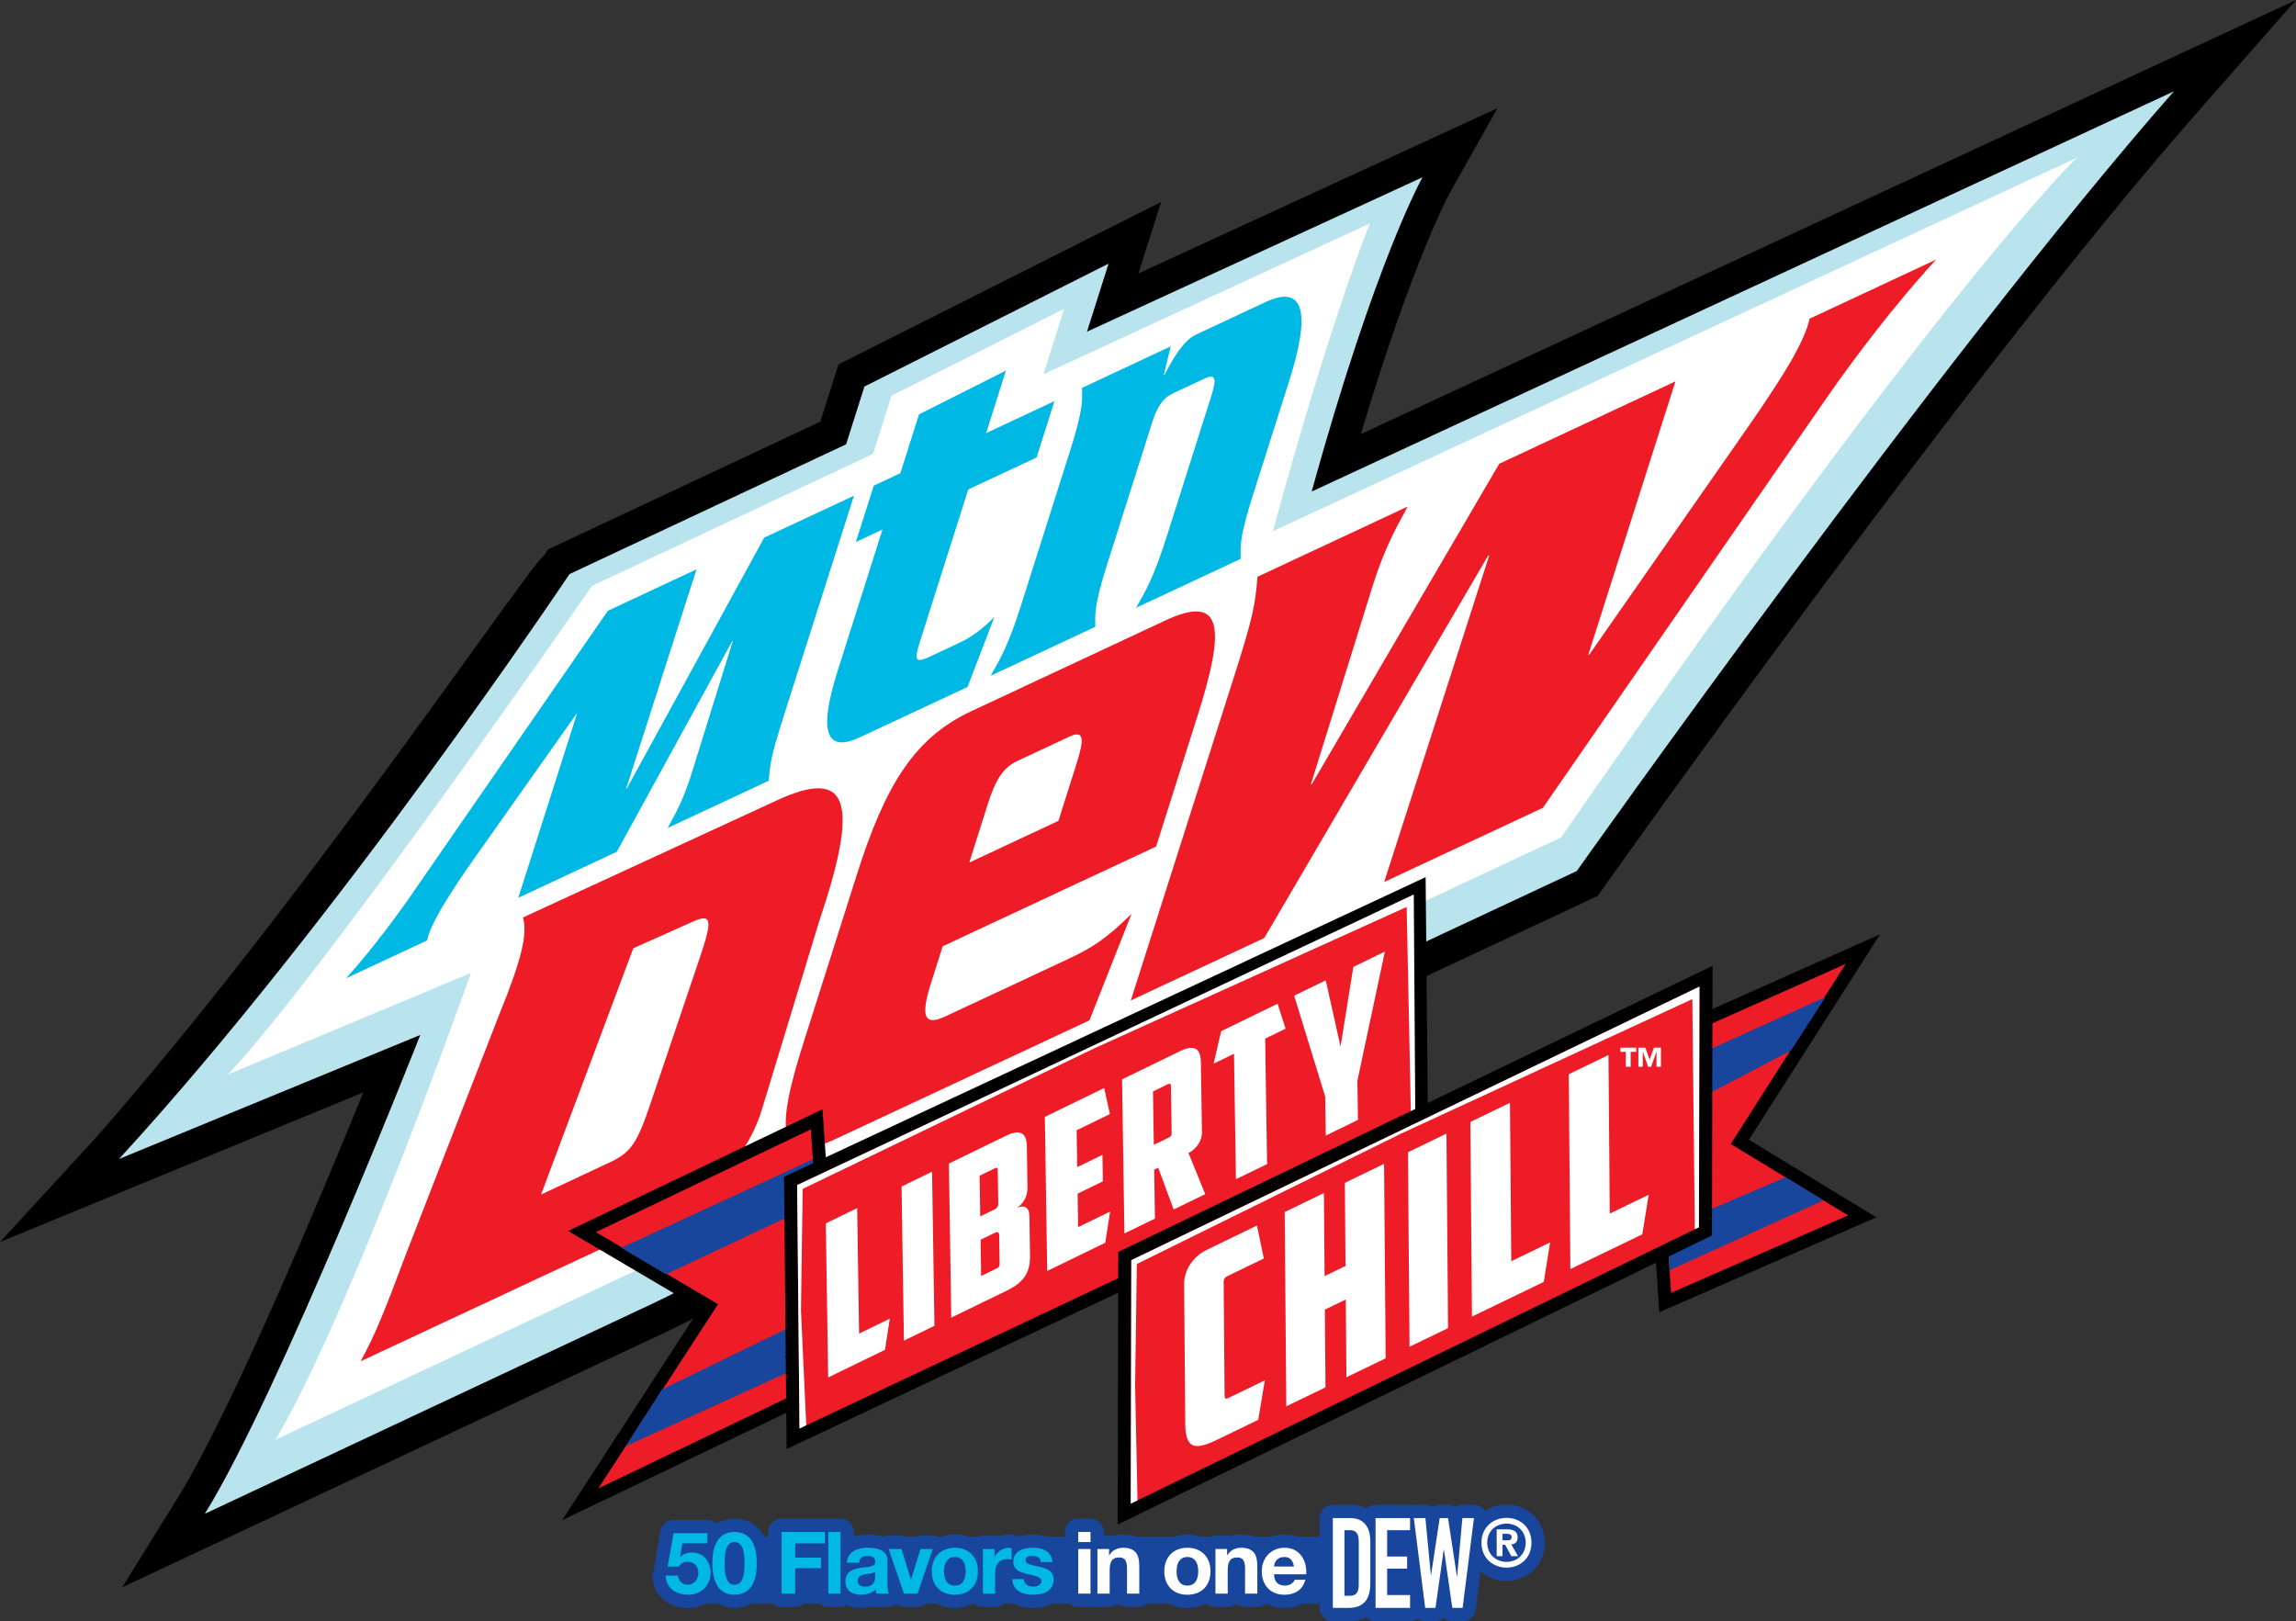 <?xml version="1.0" encoding="UTF-8"?>
<svg id="Layer_2" data-name="Layer 2" xmlns="http://www.w3.org/2000/svg" width="1991" height="1405.786" viewBox="0 0 1991 1405.786">
  <rect x="0" y="0" width="1991" height="1405.786" fill="#333333" stroke="none"/>
  <g id="Layer_1-2" data-name="Layer 1">
    <g>
      <g>
        <rect x="590.304" y="1332.541" width="663.177" height="58.074" fill="#18469d" stroke-width="0"/>
        <g>
          <path d="M596.504,1394.373c-3.36,0-6.883-.492-10.232-1.461-3.725-1.082-7.108-2.79-10.052-5.08-3.107-2.419-5.619-5.445-7.456-8.996-1.877-3.624-2.877-7.754-2.972-12.275-.045-2.27.584-4.487,1.776-6.378-.185-1.228-.174-2.489.051-3.737l5.169-28.974c.978-5.487,5.754-9.485,11.328-9.485h29.269c3.046,0,5.816,1.183,7.872,3.116,1.309-.804,2.692-1.486,4.13-2.043,3.664-1.416,7.535-2.13,11.53-2.13,4.046,0,7.945.714,11.598,2.124,4.136,1.601,7.76,4.228,10.783,7.805,2.776,3.276,4.95,7.487,6.434,12.494.202.68.388,1.374.556,2.085v-12.997c0-6.355,5.153-11.508,11.508-11.508h37.58c.483,0,.961.031,1.427.087.466-.056.944-.087,1.427-.087h10.637c6.355,0,11.508,5.153,11.508,11.508v3.964c1.152-.371,2.338-.674,3.551-.916,2.787-.562,5.703-.851,8.62-.851,2.478,0,5.001.174,7.49.517,2.096.292,4.119.778,6.035,1.455,1.416-.607,2.956-.93,4.535-.93h11.148c3.175,0,6.119,1.304,8.237,3.473,2.118-2.169,5.063-3.473,8.237-3.473h10.558c2.079,0,4.079.559,5.821,1.582.275-.118.556-.233.832-.346,3.821-1.517,8.024-2.279,12.514-2.279s8.693.759,12.491,2.256c1.394.553,2.725,1.188,3.989,1.908,2.057-1.933,4.832-3.119,7.878-3.119h10.109c1.287,0,2.517.211,3.675.598.466-.18.944-.348,1.422-.5,2.416-.764,4.894-1.146,7.406-1.146,1.787,0,3.658.281,5.552.84.888.258,1.725.618,2.5,1.065,1.377-.48,2.81-.865,4.293-1.146,2.731-.503,5.501-.753,8.294-.753,2.866,0,5.686.275,8.378.82,3.304.674,6.333,1.851,9.019,3.501,2.984,1.821,5.507,4.284,7.473,7.305,2.057,3.127,3.298,6.931,3.664,11.263.18,2.155-.247,4.293-1.208,6.184,1.523,2.871,2.293,6.144,2.293,9.755,0,4.624-1.056,8.754-3.141,12.272-1.927,3.253-4.518,5.942-7.704,7.979-2.922,1.846-6.142,3.113-9.62,3.798-2.81.568-5.754.857-8.704.857-3.046,0-6.057-.309-8.957-.916-3.461-.728-6.653-1.989-9.468-3.754-1.495-.941-2.854-2.014-4.085-3.22-1.776,4.074-5.833,6.92-10.558,6.92h-10.631c-3.057,0-5.833-1.188-7.889-3.13-1.292.728-2.652,1.365-4.074,1.913-3.776,1.45-7.945,2.183-12.396,2.183-4.456,0-8.62-.739-12.384-2.191-3.518-1.368-6.642-3.296-9.311-5.748-1.798,4.203-5.945,6.97-10.575,6.97h-11.828c-2.371,0-4.613-.725-6.479-1.998-1.882,1.278-4.13,1.998-6.484,1.998h-10.783c-1.208,0-2.382-.188-3.495-.542-3.36,1.006-6.81,1.514-10.283,1.514-2.883,0-5.658-.368-8.26-1.099-1.259-.351-2.461-.795-3.613-1.32-1.652.922-3.562,1.447-5.591,1.447h-10.637c-6.355,0-11.508-5.153-11.508-11.508v-10.575h-5.67v10.575c0,6.355-5.153,11.508-11.508,11.508h-11.749c-6.355,0-11.508-5.153-11.508-11.508v-12.115c-.163.697-.343,1.377-.539,2.04-1.483,5.077-3.652,9.328-6.456,12.643-3.034,3.585-6.67,6.212-10.8,7.799-3.619,1.396-7.518,2.11-11.575,2.11-4.001,0-7.878-.714-11.519-2.118-3.04-1.169-5.816-2.905-8.266-5.178-2.557,2.191-5.473,3.936-8.676,5.192-3.54,1.399-7.338,2.113-11.261,2.113-.079,0-.68-.008-.691-.008Z" fill="#18469d" stroke-width="0"/>
          <path d="M591.748,1338.253l-2.094,11.899.15.155c1.444-1.45,2.992-2.486,4.643-3.107,1.646-.627,3.516-.938,5.61-.938,2.595,0,4.891.478,6.887,1.421,1.997.949,3.683,2.221,5.058,3.821,1.369,1.594,2.417,3.475,3.142,5.65.719,2.169,1.082,4.477,1.082,6.922,0,2.699-.518,5.207-1.571,7.526-1.047,2.319-2.457,4.333-4.229,6.03-1.772,1.698-3.827,3.004-6.174,3.924-2.347.926-4.839,1.363-7.486,1.312-2.543,0-4.977-.339-7.296-1.013-2.325-.673-4.384-1.709-6.18-3.107-1.795-1.392-3.234-3.13-4.304-5.201-1.076-2.071-1.634-4.482-1.686-7.221h10.627c.253,2.394,1.151,4.304,2.699,5.725,1.548,1.421,3.521,2.135,5.915,2.135,1.398,0,2.658-.288,3.78-.857,1.122-.575,2.071-1.329,2.842-2.25.777-.921,1.375-1.997,1.795-3.216.426-1.225.638-2.486.638-3.786,0-1.346-.195-2.618-.598-3.815-.403-1.197-1.001-2.244-1.795-3.147-.8-.898-1.749-1.594-2.843-2.095-1.099-.5-2.376-.748-3.82-.748-1.899,0-3.447.34-4.643,1.013-1.197.673-2.319,1.732-3.372,3.182h-9.58l5.167-28.971h29.27v8.757h-21.635ZM617.752,1355.472c0,5.242.512,9.62,1.536,13.136,1.024,3.516,2.411,6.324,4.154,8.424,1.743,2.095,3.78,3.596,6.099,4.488,2.325.897,4.781,1.346,7.376,1.346,2.647,0,5.127-.449,7.446-1.346,2.325-.892,4.367-2.394,6.14-4.488,1.772-2.1,3.17-4.908,4.194-8.424s1.53-7.894,1.53-13.136c0-5.092-.506-9.367-1.53-12.843-1.024-3.464-2.422-6.249-4.194-8.343-1.772-2.094-3.815-3.596-6.14-4.494-2.319-.898-4.799-1.352-7.446-1.352-2.595,0-5.052.454-7.376,1.352-2.319.898-4.356,2.399-6.099,4.494-1.743,2.095-3.13,4.88-4.154,8.343-1.024,3.475-1.536,7.75-1.536,12.843ZM628.385,1355.472c0-.903.011-1.985.034-3.263.023-1.266.115-2.578.265-3.924.15-1.352.397-2.681.748-4.01.345-1.317.834-2.503,1.462-3.556.621-1.041,1.421-1.893,2.394-2.543.972-.65,2.181-.972,3.631-.972,1.444,0,2.67.322,3.671.972.995.65,1.818,1.502,2.469,2.543.644,1.053,1.133,2.238,1.456,3.556.328,1.329.575,2.658.754,4.01.172,1.346.27,2.658.294,3.924.028,1.277.04,2.359.04,3.263,0,1.49-.046,3.309-.15,5.426-.098,2.123-.409,4.171-.938,6.134-.518,1.974-1.369,3.659-2.543,5.058-1.174,1.398-2.86,2.1-5.052,2.1-2.146,0-3.792-.702-4.943-2.1-1.151-1.398-1.985-3.084-2.503-5.058-.529-1.962-.84-4.01-.938-6.134-.104-2.117-.15-3.936-.15-5.426ZM677.795,1328.442v53.453h11.749v-22.084h22.383v-9.137h-22.383v-12.348h25.829v-9.885h-37.578ZM718.23,1381.896h10.633v-53.453h-10.633v53.453ZM744.986,1355.095c.196-2.094.898-3.591,2.094-4.488,1.197-.903,2.842-1.352,4.943-1.352.949,0,1.835.063,2.658.19.823.127,1.548.374,2.169.748.621.374,1.122.897,1.496,1.576.374.667.564,1.582.564,2.727.046,1.099-.276,1.933-.972,2.509-.702.57-1.651,1.013-2.848,1.306-1.196.305-2.566.529-4.114.679-1.548.15-3.119.345-4.718.598-1.599.247-3.182.587-4.753,1.013-1.571.42-2.969,1.053-4.189,1.905-1.226.851-2.227,1.985-2.998,3.412-.777,1.421-1.162,3.228-1.162,5.42,0,2.002.339,3.723,1.013,5.167s1.605,2.647,2.808,3.59c1.197.955,2.595,1.651,4.194,2.1,1.594.449,3.314.673,5.161.673,2.394,0,4.741-.351,7.037-1.047,2.296-.702,4.292-1.922,5.99-3.665.046.645.138,1.283.265,1.91.121.621.282,1.231.483,1.83h10.783c-.5-.8-.852-1.997-1.053-3.591-.196-1.599-.293-3.268-.293-5.017v-20.139c0-2.342-.529-4.229-1.577-5.656-1.047-1.421-2.394-2.532-4.039-3.332-1.651-.794-3.469-1.329-5.466-1.605-1.997-.276-3.97-.409-5.915-.409-2.146,0-4.281.207-6.398.633-2.123.42-4.034,1.133-5.731,2.129-1.697,1.001-3.09,2.33-4.189,3.976-1.099,1.646-1.726,3.711-1.876,6.209h10.633ZM758.91,1366.919c0,.604-.063,1.404-.19,2.399-.121,1.001-.46,1.985-1.007,2.958-.552.972-1.398,1.813-2.543,2.509-1.151.702-2.773,1.047-4.868,1.047-.852,0-1.674-.069-2.474-.224-.794-.15-1.496-.408-2.094-.783-.598-.38-1.076-.892-1.421-1.536-.351-.645-.524-1.45-.524-2.394,0-1.001.173-1.83.524-2.474.345-.644.811-1.185,1.387-1.611.57-.42,1.243-.76,2.02-1.007.771-.253,1.559-.449,2.359-.598.846-.155,1.691-.276,2.543-.38.846-.092,1.657-.224,2.434-.368.771-.155,1.496-.34,2.169-.564.673-.224,1.237-.535,1.686-.938v3.964ZM795.683,1381.896l13.101-38.706h-10.558l-8.159,26.427h-.15l-8.165-26.427h-11.151l13.251,38.706h11.83ZM807.966,1362.584c0,3.096.472,5.886,1.421,8.383.943,2.497,2.296,4.632,4.039,6.398,1.749,1.772,3.844,3.13,6.289,4.08,2.445.949,5.19,1.421,8.234,1.421,3.044,0,5.805-.472,8.274-1.421,2.474-.949,4.58-2.307,6.323-4.08,1.749-1.766,3.096-3.901,4.045-6.398.949-2.497,1.421-5.288,1.421-8.383s-.472-5.903-1.421-8.424-2.296-4.672-4.045-6.439c-1.743-1.772-3.849-3.142-6.323-4.12-2.469-.972-5.23-1.456-8.274-1.456-3.044,0-5.789.483-8.234,1.456-2.445.978-4.54,2.348-6.289,4.12-1.744,1.766-3.096,3.918-4.039,6.439-.949,2.52-1.421,5.328-1.421,8.424ZM818.593,1362.584c0-1.553.149-3.073.449-4.569.299-1.496.811-2.819,1.536-3.97.725-1.145,1.686-2.083,2.883-2.808,1.197-.719,2.693-1.081,4.488-1.081,1.795,0,3.308.362,4.528,1.081,1.225.725,2.198,1.663,2.923,2.808.725,1.151,1.237,2.474,1.53,3.97.305,1.496.455,3.015.455,4.569,0,1.542-.15,3.056-.455,4.528-.293,1.473-.805,2.791-1.53,3.965-.725,1.179-1.698,2.112-2.923,2.808-1.22.702-2.733,1.047-4.528,1.047-1.795,0-3.291-.345-4.488-1.047-1.197-.696-2.158-1.628-2.883-2.808-.725-1.174-1.237-2.492-1.536-3.965-.299-1.473-.449-2.986-.449-4.528ZM852.312,1343.192v38.706h10.627v-17.446c0-1.743.178-3.372.524-4.862.351-1.502.938-2.814,1.761-3.936.823-1.122,1.91-2.008,3.257-2.658,1.346-.644,2.992-.972,4.943-.972.644,0,1.318.04,2.02.115.696.069,1.294.161,1.795.265v-9.885c-.846-.247-1.623-.374-2.319-.374-1.352,0-2.647.201-3.895.598-1.248.397-2.422.961-3.516,1.686-1.099.725-2.071,1.594-2.923,2.618-.846,1.024-1.519,2.135-2.019,3.332h-.15v-7.187h-10.104ZM887.917,1369.319h-10.104c.098,2.601.684,4.753,1.761,6.473,1.07,1.726,2.446,3.107,4.114,4.16,1.674,1.047,3.585,1.795,5.731,2.244,2.14.449,4.339.673,6.588.673,2.192,0,4.35-.213,6.473-.639,2.117-.42,4.005-1.162,5.65-2.204,1.646-1.053,2.987-2.434,4.005-4.154,1.024-1.726,1.536-3.861,1.536-6.404,0-1.795-.345-3.303-1.047-4.528-.702-1.22-1.623-2.244-2.773-3.073-1.145-.817-2.457-1.479-3.93-1.979-1.467-.501-2.981-.921-4.529-1.272-1.496-.351-2.969-.673-4.413-.978-1.45-.299-2.733-.633-3.855-1.007-1.128-.374-2.037-.863-2.733-1.462-.702-.598-1.047-1.369-1.047-2.319,0-.8.196-1.433.598-1.91.397-.472.886-.84,1.456-1.082.575-.253,1.208-.414,1.91-.489.702-.075,1.346-.115,1.945-.115,1.899,0,3.544.363,4.942,1.082,1.398.725,2.175,2.117,2.325,4.16h10.104c-.201-2.399-.811-4.384-1.835-5.949-1.024-1.571-2.307-2.831-3.855-3.78s-3.309-1.623-5.276-2.025c-1.974-.397-4.005-.593-6.099-.593-2.1,0-4.149.184-6.139.552-1.997.38-3.792,1.03-5.391,1.951-1.599.921-2.883,2.186-3.855,3.78-.972,1.6-1.461,3.642-1.461,6.139,0,1.697.351,3.136,1.047,4.304.702,1.174,1.623,2.146,2.768,2.923,1.151.771,2.463,1.398,3.936,1.87,1.467.472,2.981.886,4.528,1.237,3.792.794,6.749,1.594,8.873,2.394,2.117.794,3.176,1.991,3.176,3.596,0,.944-.224,1.732-.667,2.353-.449.622-1.013,1.122-1.686,1.502-.673.368-1.421.644-2.244.817-.822.178-1.611.265-2.365.265-1.047,0-2.054-.121-3.027-.374-.972-.247-1.836-.639-2.584-1.157-.754-.529-1.358-1.197-1.835-2.025-.478-.828-.714-1.807-.714-2.957Z" fill="#00b8e4" stroke-width="0"/>
          <path d="M1113.931,1394.373c-4.506,0-8.715-.77-12.508-2.284-1.191-.472-2.338-1.014-3.439-1.621-2.034,1.826-4.731,2.939-7.681,2.939h-10.637c-2.877,0-5.507-1.054-7.524-2.798-2.012,1.745-4.641,2.798-7.518,2.798h-10.631c-3.051,0-5.827-1.188-7.889-3.13-1.287.725-2.647,1.365-4.074,1.913-3.776,1.45-7.945,2.183-12.396,2.183-4.461,0-8.631-.739-12.396-2.197-3.967-1.54-7.44-3.804-10.328-6.734-2.871-2.911-5.096-6.414-6.608-10.406-.32-.843-.607-1.705-.854-2.59v9.454c0,6.355-5.153,11.508-11.508,11.508h-10.637c-2.877,0-5.507-1.054-7.524-2.798-2.012,1.745-4.641,2.798-7.518,2.798h-10.631c-1.04,0-2.045-.138-3.001-.396-.955.256-1.961.393-2.995.393h-10.637c-6.355,0-11.508-5.153-11.508-11.508v-38.707c0-1.04.14-2.048.399-3.006-.258-.952-.393-1.953-.393-2.984v-8.757c0-6.355,5.153-11.508,11.508-11.508h10.637c6.355,0,11.508,5.153,11.508,11.508v3.242h4.591c1.135,0,2.231.163,3.265.469,2.86-1.009,5.799-1.517,8.788-1.517,4.45,0,8.215.683,11.502,2.085,3.636,1.531,6.653,3.824,8.94,6.805,2.079,2.722,3.529,5.942,4.315,9.583.303,1.405.528,2.877.68,4.405.298-1.169.652-2.307,1.073-3.411,1.5-4.009,3.725-7.535,6.608-10.46,2.854-2.894,6.288-5.158,10.21-6.726,3.81-1.514,8.013-2.279,12.514-2.279,4.49,0,8.693.759,12.491,2.256,1.394.553,2.725,1.188,3.989,1.908,2.057-1.933,4.832-3.119,7.878-3.119h10.103c1.135,0,2.231.163,3.265.469,2.86-1.009,5.804-1.517,8.794-1.517,4.45,0,8.215.683,11.508,2.085,2.607,1.099,4.905,2.599,6.844,4.464,2.057-1.61,4.332-2.958,6.81-4.029,3.86-1.672,8.103-2.517,12.615-2.517,5.158,0,9.845,1.079,13.93,3.206,4.018,2.096,7.372,4.967,9.991,8.535,2.444,3.332,4.22,7.136,5.276,11.308.995,3.919,1.36,8.03,1.073,12.213-.073,1.113-.303,2.18-.669,3.18.101,1.458-.067,2.942-.528,4.369-2.332,7.22-6.237,12.637-11.609,16.096-4.962,3.203-10.839,4.827-17.464,4.827Z" fill="#18469d" stroke-width="0"/>
          <path d="M935.007,1328.443h10.633v8.757h-10.633v-8.757ZM945.634,1381.896h-10.633v-38.706h10.633v38.706ZM951.633,1343.192v38.706h10.627v-20.294c0-3.936.65-6.772,1.945-8.493,1.3-1.72,3.395-2.584,6.289-2.584,2.549,0,4.315.788,5.317,2.359,1.001,1.571,1.496,3.953,1.496,7.152v21.859h10.633v-23.809c0-2.394-.213-4.574-.638-6.548-.426-1.974-1.157-3.648-2.204-5.017-1.053-1.37-2.486-2.445-4.309-3.217-1.818-.777-4.154-1.162-6.997-1.162-2.244,0-4.442.512-6.588,1.536-2.146,1.024-3.895,2.658-5.242,4.902h-.224v-5.391h-10.104ZM1011.07,1354.16c.944-2.52,2.296-4.672,4.039-6.439,1.749-1.772,3.844-3.142,6.289-4.12,2.445-.972,5.19-1.456,8.234-1.456,3.044,0,5.806.483,8.274,1.456,2.474.978,4.58,2.348,6.323,4.12,1.749,1.766,3.095,3.918,4.045,6.439.949,2.52,1.421,5.328,1.421,8.424s-.472,5.886-1.421,8.383c-.95,2.497-2.296,4.632-4.045,6.398-1.743,1.772-3.849,3.13-6.323,4.08-2.469.949-5.23,1.421-8.274,1.421-3.044,0-5.788-.472-8.234-1.421-2.445-.949-4.54-2.307-6.289-4.08-1.743-1.766-3.095-3.901-4.039-6.398-.949-2.497-1.421-5.288-1.421-8.383s.472-5.903,1.421-8.424ZM1020.725,1367.112c.299,1.473.811,2.791,1.536,3.965.725,1.179,1.686,2.112,2.883,2.808,1.197.702,2.693,1.047,4.488,1.047,1.796,0,3.309-.345,4.529-1.047,1.226-.696,2.198-1.628,2.923-2.808.725-1.174,1.237-2.492,1.53-3.965.305-1.473.455-2.986.455-4.528,0-1.553-.15-3.073-.455-4.569-.293-1.496-.806-2.819-1.53-3.97-.725-1.145-1.697-2.083-2.923-2.808-1.22-.719-2.733-1.081-4.529-1.081-1.795,0-3.291.362-4.488,1.081-1.197.725-2.158,1.663-2.883,2.808-.725,1.151-1.237,2.474-1.536,3.97-.299,1.496-.449,3.015-.449,4.569,0,1.542.15,3.056.449,4.528ZM1053.994,1343.192v38.706h10.627v-20.294c0-3.936.65-6.772,1.945-8.493,1.3-1.72,3.395-2.584,6.289-2.584,2.549,0,4.315.788,5.317,2.359s1.496,3.953,1.496,7.152v21.859h10.633v-23.809c0-2.394-.213-4.574-.638-6.548-.426-1.974-1.157-3.648-2.204-5.017-1.053-1.37-2.486-2.445-4.309-3.217-1.818-.777-4.154-1.162-6.997-1.162-2.244,0-4.442.512-6.588,1.536-2.146,1.024-3.895,2.658-5.241,4.902h-.225v-5.391h-10.104ZM1107.423,1372.613c1.594,1.548,3.89,2.319,6.882,2.319,2.146,0,3.993-.529,5.541-1.605,1.548-1.07,2.497-2.209,2.848-3.412h9.356c-1.496,4.643-3.791,7.963-6.887,9.96-3.096,1.996-6.836,2.992-11.231,2.992-3.044,0-5.789-.483-8.234-1.462-2.445-.972-4.517-2.353-6.209-4.148-1.703-1.801-3.009-3.947-3.93-6.439-.926-2.497-1.386-5.242-1.386-8.234,0-2.894.472-5.593,1.421-8.084.95-2.497,2.296-4.655,4.045-6.479,1.743-1.824,3.826-3.257,6.248-4.304,2.417-1.047,5.104-1.571,8.044-1.571,3.297,0,6.168.633,8.613,1.905,2.446,1.277,4.453,2.986,6.024,5.132,1.571,2.146,2.71,4.592,3.407,7.336.696,2.745.949,5.616.748,8.608h-27.923c.15,3.447,1.024,5.944,2.624,7.486ZM1119.437,1352.25c-1.272-1.392-3.211-2.094-5.8-2.094-1.698,0-3.107.288-4.235.857-1.122.581-2.02,1.289-2.693,2.135-.673.852-1.151,1.749-1.421,2.699-.276.944-.438,1.795-.489,2.543h17.296c-.501-2.693-1.387-4.741-2.658-6.139Z" fill="#fff" stroke-width="0"/>
          <path d="M1259.389,1405.786c-2.753,0-5.304-.972-7.299-2.61-1.995,1.638-4.546,2.61-7.299,2.61h-8.923c-2.422,0-4.692-.753-6.557-2.051-1.86,1.292-4.119,2.048-6.557,2.048h-29.938c-3.175,0-6.046-1.284-8.131-3.363-3.765,1.947-8.648,3.36-14.902,3.36h-13.98c-6.355,0-11.508-5.153-11.508-11.508v-77.88c0-6.355,5.153-11.508,11.508-11.508h14.862c5.922,0,10.575,1.326,14.194,3.189,2.068-1.978,4.872-3.192,7.957-3.192h29.938c.556,0,1.107.039,1.646.115.528-.073,1.068-.112,1.613-.112h10.036c2.27,0,4.394.66,6.192,1.807,1.792-1.149,3.922-1.807,6.187-1.807h7.243c2.281,0,4.422.669,6.226,1.832,1.804-1.163,3.945-1.832,6.231-1.832h10.041c3.304,0,6.451,1.419,8.631,3.9.36.407.691.837.983,1.284,5.265-3.408,11.659-5.355,18.694-5.355,18.846,0,33.057,14.188,33.057,33.003,0,18.894-14.21,33.144-33.057,33.144-8.861,0-16.7-3.099-22.549-8.325l-4.197,33.186c-.73,5.751-5.619,10.064-11.418,10.064h-8.923Z" fill="#18469d" stroke-width="0"/>
          <path d="M1306.448,1354.371c-8.861,0-16.778-6.145-16.778-16.634,0-10.443,7.917-16.531,16.778-16.531,8.763,0,16.565,6.087,16.565,16.531,0,10.489-7.802,16.634-16.565,16.634ZM1306.477,1316.223c-11.525,0-21.807,7.912-21.807,21.496,0,13.631,10.282,21.635,21.807,21.635,11.398,0,21.548-8.004,21.548-21.635,0-13.585-10.15-21.496-21.548-21.496ZM1307.169,1335.662h-4.258v-5.627h3.343c1.968,0,4.574.276,4.574,2.658,0,2.515-1.381,2.969-3.659,2.969ZM1310.455,1339.223c3.118-.224,5.581-1.738,5.581-6.116,0-5.224-3.613-6.957-9.465-6.957h-8.694v23.28h5.035v-9.879h2.29l5.397,9.879h5.805l-5.949-10.207ZM1165.843,1326.89v56.883h4.631c2.825,0,4.827-.783,6.007-2.353,1.18-1.565,1.778-4.028,1.778-7.382v-37.521c0-3.061-.57-5.432-1.674-7.112-1.128-1.674-3.159-2.514-6.111-2.514h-4.631ZM1155.802,1394.273v-77.878h14.862c5.783,0,10.161,1.738,13.153,5.247,2.981,3.492,4.471,8.452,4.471,14.874v36.428c0,7.285-1.594,12.67-4.77,16.14-3.188,3.458-7.762,5.19-13.734,5.19h-13.982ZM1222.755,1394.275v-11.157h-19.891v-22.872h17.331v-10.495h-17.331v-22.86h19.891v-10.501h-29.937v77.884h29.937ZM1268.128,1316.393l-4.551,50.645h-.19l-7.716-50.645h-7.244l-7.451,49.443h-.184l-4.741-49.443h-10.04l9.856,77.884h8.924l7.158-50.542h.184l7.256,50.542h8.924l9.856-77.884h-10.041Z" fill="#fff" stroke-width="0"/>
        </g>
      </g>
      <g>
        <g>
          <path d="M1180.072,376.407c44.805-150.303,76.878-208.71,77.217-209.291l41.186-73.241-311.273,143.214,19.661-61.917-279.759,140.809-15.771,49.673-235.966,110.71-3.452,5.144c-5.408,4.615-17.285,20.95-58.845,78.558-72.108,100.008-206.34,286.134-329.99,426.534L0,1077.009l315.059-129.761c-37.159,91.302-115.072,277.734-160.596,351.032l-48.488,78.115,471.415-221.259c40.973-19.183,71.549-38.769,96.216-61.561,2.676-2.451,5.305-4.989,7.86-7.567,9.948,1.277,20.133,1.151,30.236-.322,2.693-.391,5.403-.892,8.033-1.473,14.356-3.159,25.823-8.176,35.047-12.198l1.554-.731,622.528-291.29,6.536-3.061,4.172-5.875c3.141-4.448,317.383-447.893,516.001-673.859L1991,0l-810.928,376.407Z" fill="#000" stroke-width="0"/>
          <path d="M1137.442,426.244c55.398-200.81,96.101-272.52,96.101-272.52l-290.967,133.898,18.723-59-211.685,106.55-15.91,50.11-239.879,112.534s-200.81,300.64-390.67,507.233l261.277-107.598s-122.586,311.774-186.811,415.211l388.191-182.214c34.483-16.151,64.489-33.948,89.3-56.9,5.967-5.495,11.571-11.255,16.813-17.348.95.265,1.456.443,1.623.466,12.06,3.349,23.821,3.579,34.201,2.048,2.089-.299,4.125-.685,6.093-1.122,11.818-2.595,21.565-6.858,30.139-10.616l.311-.149,623.017-291.52s316.204-446.759,517.773-676.097l-747.64,347.033Z" fill="#bae4ed" stroke-width="0"/>
          <path d="M1353.719,726.178l-616.78,288.614c-16.595,7.342-33.246,14.028-53.695,8.539-.311-.069-.673-.161-1.041-.276-5.38-1.738-10.127-4.626-14.172-8.09-7.543,11.134-16.502,21.456-26.721,30.858-22.233,20.496-49.869,37.17-83.086,52.729l-319.236,149.848c65.997-111.625,169.382-404.687,169.382-404.687l-210.793,88.069c82.137-86.573,315.842-423.778,315.842-423.778l243.63-114.341,16.047-50.508,149.716-75.37-18.021,56.808,283.125-130.837s-32.803,79.139-84.168,266.951l697.357-323.989s-110.63,103.409-447.386,589.461Z" fill="#fff" stroke-width="0"/>
          <path d="M796.94,359.306l75.347-37.924-17.158,54.19,59.242-27.728-15.49,48.896-59.242,27.659-41.808,131.718c-5.04,15.979-4.833,19.488,8.435,13.291l26.151-12.227c14.482-6.744,25.547-17.831,29.845-22.106l-23.274,60.657-93.322,43.614c-23.637,11.019-39.046,4.655-19.339-57.458l38.919-122.707-23.079,10.835,15.507-48.862,23.102-10.846,16.163-51.002ZM938.256,336.379c.368,10.645.961,18.953-9.989,53.482l-42.837,134.951c-10.915,34.506-17.924,46.347-26.37,61.164l90.796-42.464c-.351-10.685-.938-18.976,10.017-53.517l38.937-122.696c4.862-15.409,9.684-22.198,18.85-26.462l27.066-12.618c9.166-4.31,10.65-.466,5.748,14.937l-38.931,122.713c-10.961,34.483-17.94,46.348-26.387,61.187l90.739-42.441c-.351-10.679-.88-19.022,10.035-53.528l32.222-101.452c17.682-55.778,14.287-84.076-20.708-67.717l-60.18,28.182c-11.042,5.11-19.989,20.588-27.492,34.955l-.627.305,6.036-24.995-76.923,36.013ZM499.646,619.349l.615-.265-50.818,159.434,85.439-39.909,99.968-182.455.616-.288-33.603,108c-2.791,8.988-5.713,18.953-11.565,32.13-3.832,8.516-7.054,14.074-11.318,21.946l87.654-40.916c1.375-16.036,1.933-21.698,14.252-60.065l59.645-187.11-77.85,36.382-119.168,217.617-.639.316,61.147-190.499-76.889,35.968-165.994,239.971c-12.963,19.178-37.601,52.849-61.025,78.73l70.33-32.872c1.076-5.944,4.672-13.533,8.746-21.261,4.73-9.051,16.283-27.054,25.006-39.753l95.451-135.101Z" fill="#00b8e4" stroke-width="0"/>
          <path d="M469.172,1035.857l59.541-27.878c18.758-8.717,23.977-17.221,35.536-51.503l42.291-125.066c11.565-34.276,11.208-40.208-7.578-31.393l-49.788,22.273-80.002,213.566ZM433.193,879.064c19.373-47.504,24.356-69.449,20.3-83.483l219.614-101.268c63.73-29.753,72.177,1.208,37.124,105.002l-49.38,162.247c-14.546,48.004-51.434,80.215-115.198,110.003l-232.928,108.857c12.365-22.526,20.559-42.676,39.028-92.171l81.44-209.188ZM917.834,711.804l15.99-50.507c6.744-21.284,5.783-28.223-6.41-22.555l-45.455,21.249c-12.187,5.702-18.666,16.117-25.455,37.435l-15.99,50.542,77.32-36.163ZM817.446,820.569l-10.995,34.771c-8.056,26.617-4.54,34.356,13.245,26.059l106.389-49.708c21.088-9.897,33.033-17.474,55.117-39.23l-36.451,92.309-220.229,102.948c-49.662,23.24-52.711-4.937-28.142-82.315l46.601-146.85c24.529-77.315,49.639-118.633,99.26-141.838l168.157-78.609c49.696-23.251,52.746,4.902,28.16,82.303l-36.036,113.668-185.073,86.492ZM1517.575,367.726c13.349-19.039,31.077-46.117,38.293-59.57,6.237-11.651,11.692-22.941,13.222-31.756l109.91-51.33c-36.209,39.057-74.121,89.749-94.012,118.53l-247.054,356.907-137.616,64.305,91.13-283.315-1.11.518-193.986,331.383-115.739,54.098,88.661-278.09c18.286-56.986,19.074-65.399,21.215-89.3l130.21-60.853c-6.312,11.715-11.145,20.018-16.761,32.757-8.752,19.477-13.108,34.305-17.222,47.642l-49.996,160.556.984-.46,162.374-277.595,152.828-71.457-75.612,237.077,1.168-.535,139.111-199.51Z" fill="#ed1c27" stroke-width="0"/>
        </g>
        <g>
          <path d="M1438.868,1137.906l-11.654-176.746-110.925-11.016,314.058-139.975-113.751,178.145,110.475,67.293-188.203,82.299ZM1403.429,936.069l45.093,4.476,10.8,163.732,118.853-51.973-93.079-56.69,85.634-134.109-167.3,74.564Z" fill="#000" stroke-width="0"/>
          <polygon points="1600.54 835.837 1359.861 943.107 1437.866 950.851 1449.092 1121.091 1602.622 1053.955 1500.848 991.963 1600.54 835.837" fill="#ed1c27" stroke-width="0"/>
          <polygon points="1316.358 950.13 1316.358 1008.67 1474.066 927.396 1316.358 950.13" fill="#000" stroke-width="0"/>
          <path d="M487.434,1318.249l119.314-183.593-114.049-67.234,220.518-105.494,12.547,181.202,104.424,10.898-342.754,164.221ZM540.764,1069.501l97.821,57.671-88.308,135.887,197.952-94.843-43.716-4.565-11.558-166.952-152.191,72.803Z" fill="#000" stroke-width="0"/>
          <polygon points="789.207 1161.123 715.137 1153.389 703.088 979.312 516.732 1068.462 622.667 1130.915 518.855 1290.654 789.207 1161.123" fill="#ed1c27" stroke-width="0"/>
          <polygon points="538.719 1082.056 704.851 1005.323 707.273 1043.931 577.483 1104.997 538.719 1082.056" fill="#18469d" stroke-width="0"/>
          <polygon points="574.03 1204.901 708.228 1139.531 712.054 1176.845 542.493 1254.148 574.03 1204.901" fill="#18469d" stroke-width="0"/>
          <polygon points="1408.952 943.353 1583.041 864.542 1553.155 910.867 1447.715 966.294 1408.952 943.353" fill="#18469d" stroke-width="0"/>
          <polygon points="1445.862 1064.783 1548.373 1020.853 1581.245 1040.876 1447.658 1101.545 1445.862 1064.783" fill="#18469d" stroke-width="0"/>
          <polygon points="793.036 1164.936 794.382 1112.955 679.754 1177.134 793.036 1164.936" fill="#000" stroke-width="0"/>
          <path d="M682.133,1256.499l-2.253-236.049,556.367-259.84,2.231,233.535-556.344,262.355ZM702.637,1034.783l1.781,186.203,511.302-241.12-1.759-183.885-511.325,238.802Z" fill="#000" stroke-width="0"/>
          <polygon points="1227.097 987.005 693.276 1238.742 691.256 1027.615 1225.106 778.295 1227.097 987.005" fill="#ed1c27" stroke-width="0"/>
          <polygon points="1227.368 980.697 1225.976 775.629 691.257 1027.62 693.271 1238.741 699.129 1235.933 694.566 1136.465 696.044 1030.945 949.14 908.963 1219.802 786.458 1223.801 982.423 1227.368 980.697" fill="#fff" stroke-width="0"/>
          <path d="M969.191,1321.98l.523-236.344,515.337-248.124-.517,233.824-515.342,250.645ZM992.302,1099.863l-.41,185.925,470.053-228.618.405-183.624-470.047,226.317Z" fill="#000" stroke-width="0"/>
          <polygon points="1473.242 1064.252 980.543 1303.883 981.009 1092.75 1473.702 855.53 1473.242 1064.252" fill="#ed1c27" stroke-width="0"/>
          <polygon points="716.107 1060.833 743.3 1047.617 744.968 1156.422 771.603 1143.47 767.426 1170.496 718.155 1194.449 716.107 1060.833" fill="#fff" stroke-width="0"/>
          <polygon points="781.793 1028.905 808.255 1016.039 810.297 1149.656 783.841 1162.521 781.793 1028.905" fill="#fff" stroke-width="0"/>
          <path d="M866.445,1071.073c-.04-2.934-1.697-3.061-4.068-1.91l-12.048,5.863.478,31.422,13.326-6.479c2.192-1.064,2.727-2.066,2.699-4.085l-.386-24.811ZM849.477,1019.512l.541,35.294,12.417-6.041c1.818-.886,3.263-2.693,3.228-5.081l-.449-29.224c-.029-1.651-.581-2.313-2.411-1.427l-13.326,6.479ZM891.002,1029.323c.104,6.623-2.014,12.831-8.924,18.05,7.308-3.188,10.489.817,10.576,6.703l.53,34.558c.23,14.695-5.15,23.24-20.294,30.605l-47.999,23.332-2.043-133.616,49.627-24.132c11.871-5.765,17.802-2.733,17.987,9.217l.541,35.283Z" fill="#fff" stroke-width="0"/>
          <polygon points="906.047 968.503 957.504 943.485 962.452 966.081 933.62 980.097 934.109 1012.077 956.002 1001.432 956.359 1024.413 934.459 1035.052 934.909 1064.092 962.642 1050.605 958.453 1077.637 908.095 1102.119 906.047 968.503" fill="#fff" stroke-width="0"/>
          <path d="M999.82,946.432l.708,46.313,12.958-6.289c2.008-.978,2.543-1.985,2.509-4.005l-.621-40.801c-.029-1.651-.765-2.405-2.595-1.519l-12.958,6.3ZM1042.283,982.273c.092,5.875-4.01,13.798-11.68,17.521l14.517,35.714-27.371,13.303-13.418-36.238-3.47,1.68.65,42.458-26.462,12.866-2.048-133.628,50.364-24.471c11.87-5.771,17.791-2.727,17.975,9.218l.943,61.578Z" fill="#fff" stroke-width="0"/>
          <polygon points="1107.847 870.407 1114.798 892.03 1097.099 900.632 1098.762 1009.438 1071.747 1022.568 1070.084 913.757 1052.392 922.365 1058.939 894.188 1107.847 870.407" fill="#fff" stroke-width="0"/>
          <polygon points="1177.585 971.116 1149.672 984.695 1149.155 950.874 1122.25 863.404 1149.632 850.101 1162.463 907.553 1173.534 838.483 1200.905 825.169 1177.067 937.295 1177.585 971.116" fill="#fff" stroke-width="0"/>
          <polygon points="1473.242 1064.252 1473.702 855.53 981.009 1092.75 980.543 1303.883 986.401 1301.075 984.318 1201.597 985.797 1096.082 1214.835 983.059 1467.533 866.364 1469.674 1065.978 1473.242 1064.252" fill="#fff" stroke-width="0"/>
          <path d="M1053.934,1249.162c-9.626,4.649-16.364,5.898-20.213,3.717-3.849-2.181-5.817-7.923-5.892-17.198l-.99-121.614c-.052-6.652,1.784-12.676,5.489-18.038,3.723-5.391,8.32-9.402,13.827-12.072l43.798-21.249,5.995,28.579-31.882,15.449c-1.997.967-2.98,2.526-2.963,4.701l.806,99.139c.017,2.175,1.018,2.773,3.015,1.807l31.882-15.414-5.714,34.241-37.159,17.952Z" fill="#fff" stroke-width="0"/>
          <polygon points="1201.586 1177.835 1167.557 1194.273 1167.011 1126.849 1148.863 1135.63 1149.41 1203.042 1115.41 1219.464 1114.047 1051.025 1148.04 1034.534 1148.627 1106.579 1166.775 1097.792 1166.188 1025.731 1200.217 1009.223 1201.586 1177.835" fill="#fff" stroke-width="0"/>
          <polygon points="1220.928 999.179 1254.317 982.982 1255.687 1151.703 1222.297 1167.831 1220.928 999.179" fill="#fff" stroke-width="0"/>
          <polygon points="1275.041 972.931 1309.392 956.268 1310.508 1093.658 1344.185 1077.375 1338.679 1111.61 1276.41 1141.686 1275.041 972.931" fill="#fff" stroke-width="0"/>
          <polygon points="1360.384 931.534 1394.804 914.842 1395.92 1052.365 1429.667 1036.047 1424.149 1070.323 1361.754 1100.462 1360.384 931.534" fill="#fff" stroke-width="0"/>
          <path d="M1418.923,912.08h-4.891v12.981h-4.189v-12.981h-4.678v-3.613h13.757v3.613ZM1440.275,925.06h-3.821v-12.981h-.086l-4.597,12.981h-2.543l-4.597-12.981h-.086v12.981h-3.82v-16.594h6.041l3.7,10.224h.069l3.7-10.224h6.041v16.594Z" fill="#fff" stroke-width="0"/>
        </g>
      </g>
    </g>
  </g>
</svg>